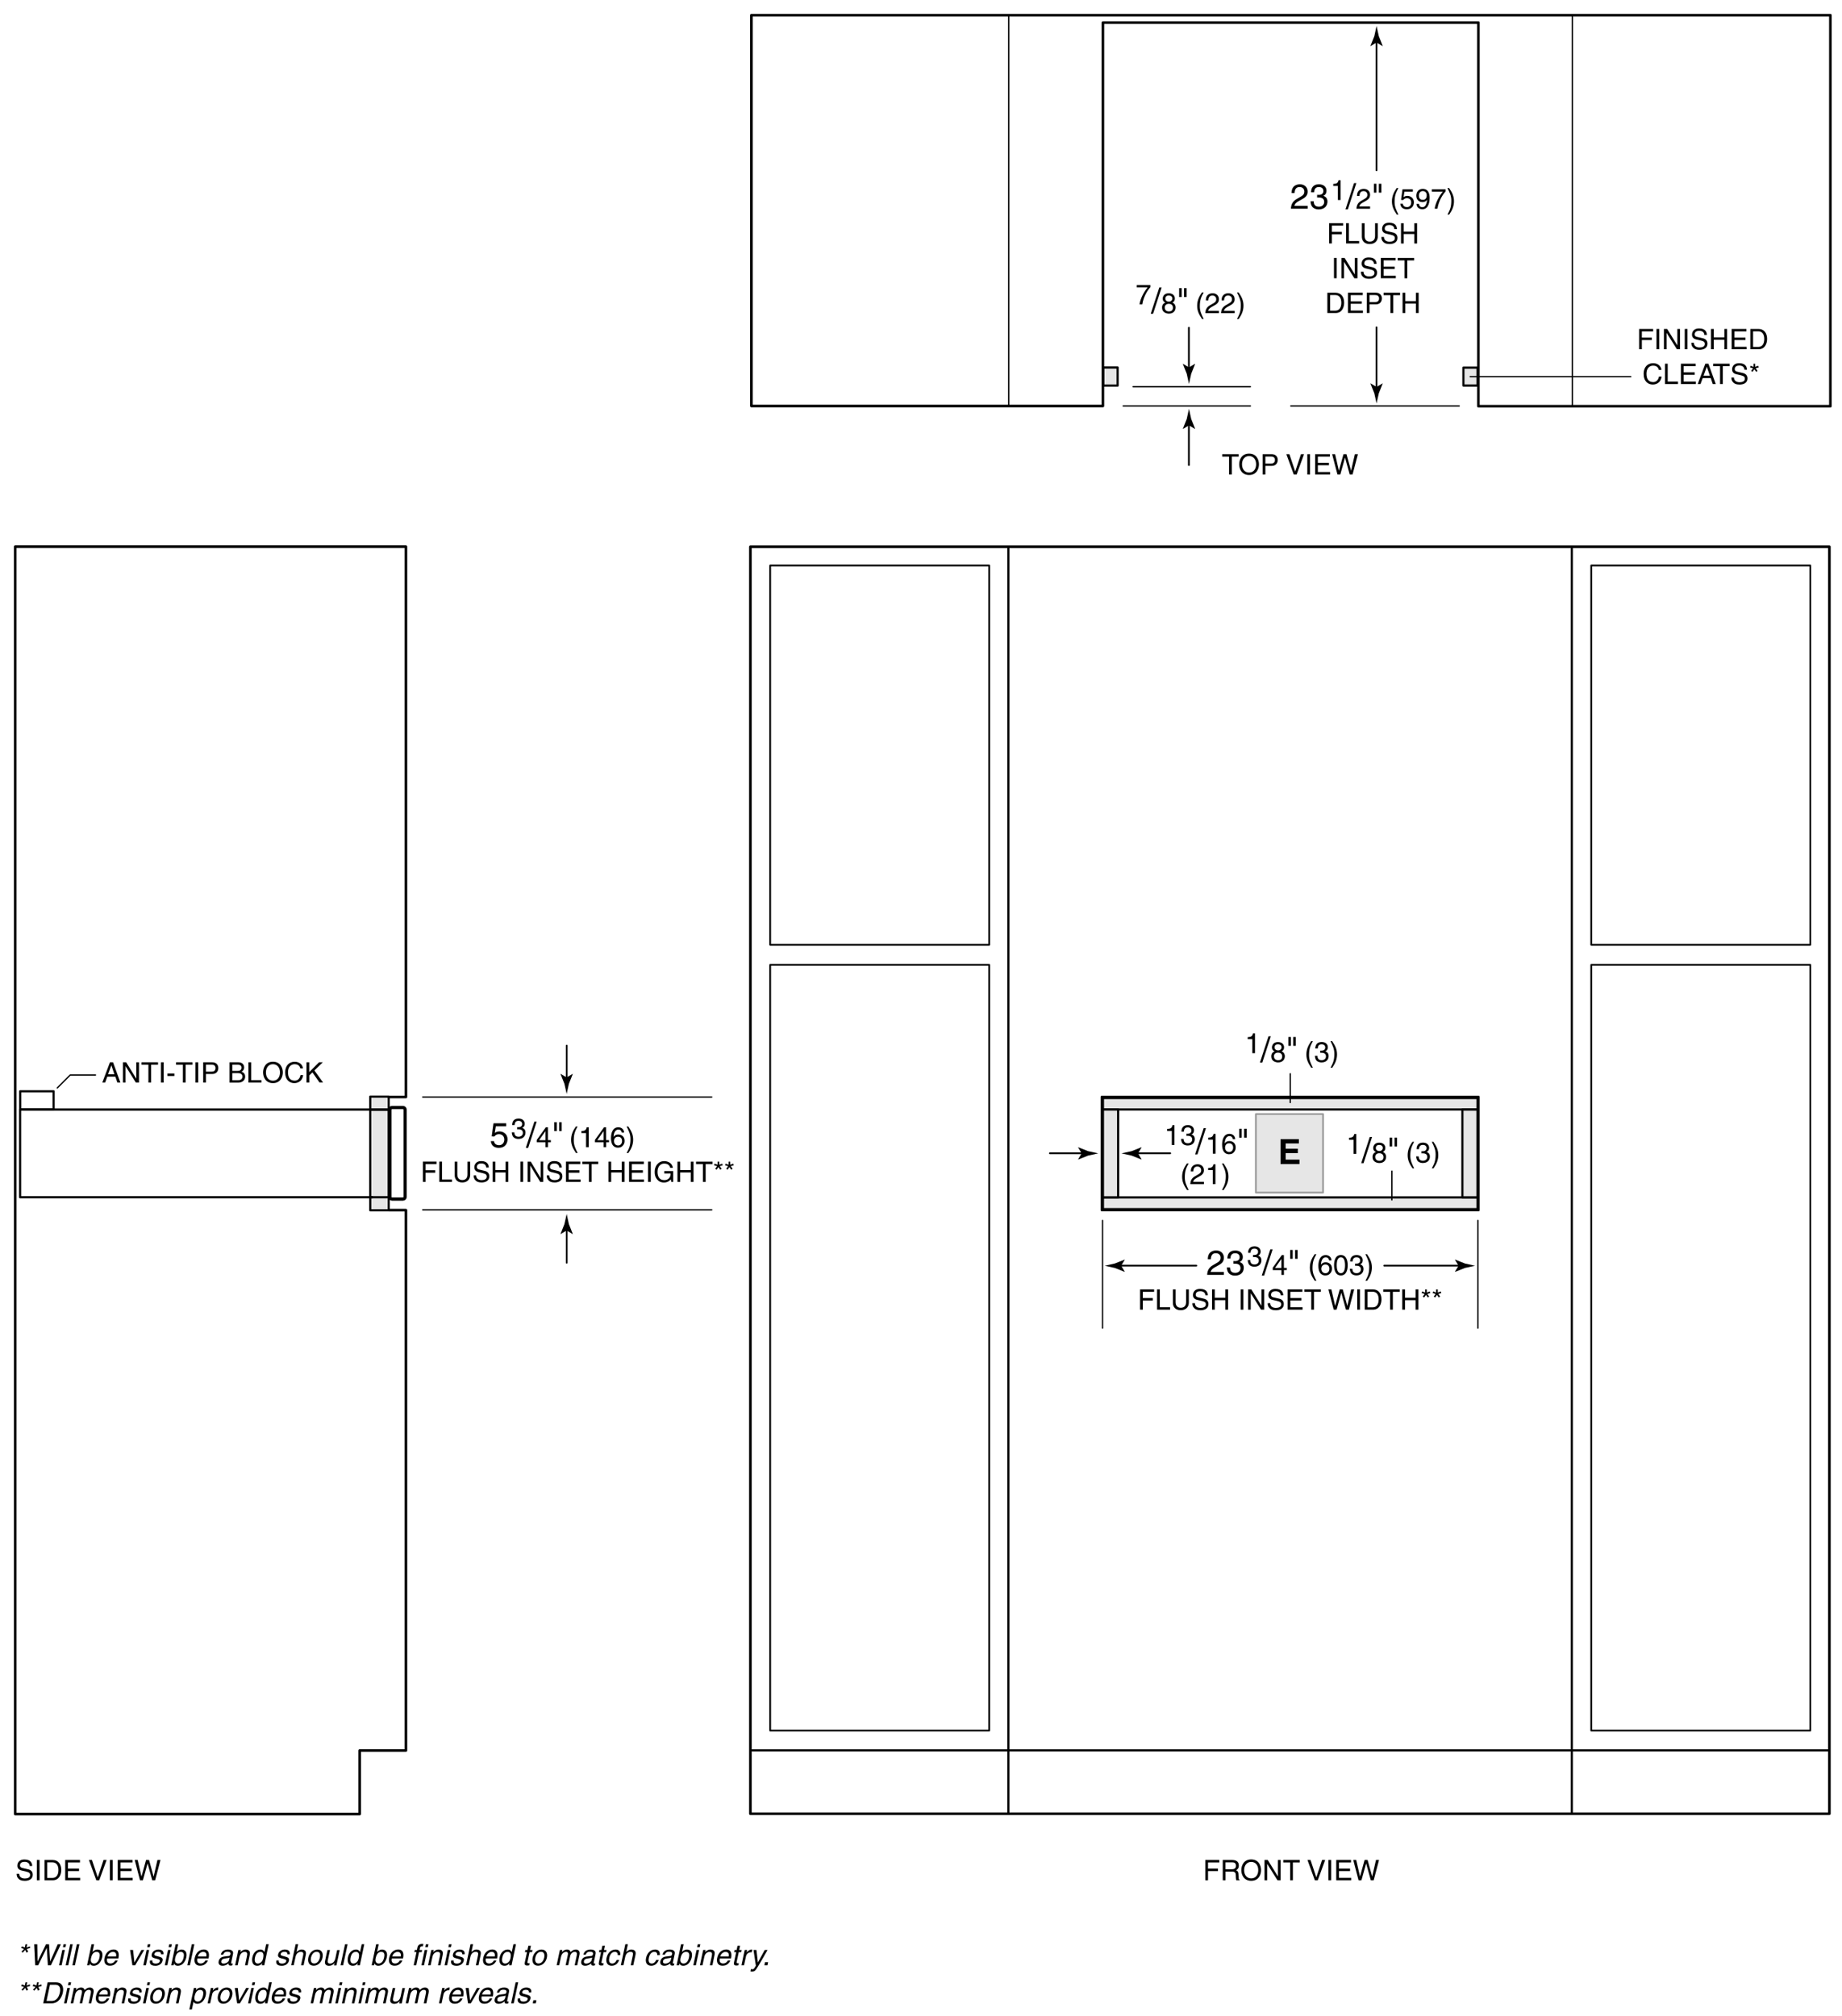 <svg version="1.1" id="Illus" xmlns="http://www.w3.org/2000/svg" x="0" y="0" width="424" height="464" xml:space="preserve" enable-background="new 0 0 424 464"><style>.st0,.st1,.st2,.st3,.st4{fill:none;stroke:#000;stroke-width:.5;stroke-linecap:round;stroke-linejoin:round}.st1,.st2,.st3,.st4{stroke-width:.4}.st2,.st3,.st4{stroke-width:.6}.st3,.st4{stroke-width:.3}.st4{fill:#e6e6e6;stroke-width:.5}</style><rect x="177.28" y="130.16" class="st1" width="50.42" height="87.31"/><rect x="177.28" y="222.08" class="st1" width="50.42" height="176.25"/><rect x="366.28" y="130.16" class="st1" width="50.42" height="87.31"/><rect x="366.28" y="222.08" class="st1" width="50.42" height="176.25"/><line class="st0" x1="232.11" y1="126.18" x2="232.11" y2="417.47"/><line class="st0" x1="361.8" y1="417.47" x2="361.8" y2="126.18"/><line class="st0" x1="420.98" y1="402.89" x2="173.11" y2="402.89"/><rect x="172.73" y="125.85" class="st2" width="248.37" height="291.62"/><path d="M278.07 432.79h-.63v-4.67h3.23v.56h-2.6v1.43h2.29v.56h-2.29v2.12zM282.09 432.79h-.63v-4.67h2.16c.77 0 1.54.27 1.54 1.25 0 .69-.35.94-.65 1.12.27.11.53.23.56.88l.04.84c.01.26.04.36.23.47v.1h-.77c-.09-.29-.11-.99-.11-1.17 0-.38-.08-.83-.83-.83h-1.53v2.01zm0-2.54h1.46c.46 0 .95-.12.95-.81 0-.72-.53-.78-.84-.78h-1.57v1.59zM288.01 432.91c-1.74 0-2.28-1.45-2.28-2.46s.53-2.46 2.28-2.46c1.74 0 2.27 1.45 2.27 2.46.01 1.01-.53 2.46-2.27 2.46zm0-4.35c-1.01 0-1.63.8-1.63 1.9 0 1.1.61 1.9 1.63 1.9 1.01 0 1.62-.8 1.62-1.9.01-1.1-.6-1.9-1.62-1.9zM294.16 428.12h.61v4.67h-.71l-2.37-3.77h-.01v3.77h-.61v-4.67h.75l2.33 3.77h.01v-3.77zM295.39 428.12h3.79v.56h-1.58v4.11h-.63v-4.11h-1.58v-.56zM304.32 428.12h.71l-1.7 4.67h-.67l-1.7-4.67h.7l1.33 3.98h.01l1.32-3.98zM306.41 432.79h-.63v-4.67h.63v4.67zM311.03 432.79h-3.45v-4.67h3.4v.56h-2.77v1.43h2.55v.56h-2.55v1.56h2.81v.56zM313.38 432.79h-.66l-1.22-4.67h.68l.87 3.8h.01l1.05-3.8h.69l1.05 3.8h.01l.87-3.8h.7l-1.23 4.67h-.66l-1.07-3.87h-.01l-1.08 3.87zM6.83 429.49c-.03-.72-.63-.95-1.16-.95-.4 0-1.07.11-1.07.82 0 .4.28.53.55.59l1.33.31c.6.14 1.06.51 1.06 1.25 0 1.11-1.03 1.41-1.83 1.41-.86 0-1.2-.26-1.41-.45-.4-.36-.47-.75-.47-1.18h.59c0 .84.69 1.09 1.29 1.09.45 0 1.22-.12 1.22-.79 0-.49-.23-.64-.99-.83l-.96-.22c-.31-.07-.99-.29-.99-1.1 0-.73.47-1.44 1.61-1.44 1.63 0 1.79.98 1.82 1.49h-.59zM9.11 432.79h-.63v-4.67h.63v4.67zM10.25 428.12h1.89c1.22 0 1.96.92 1.96 2.27 0 1.05-.46 2.4-1.99 2.4h-1.87v-4.67zm.63 4.13h1.22c.82 0 1.35-.64 1.35-1.82s-.54-1.77-1.4-1.77h-1.18v3.59zM18.46 432.79h-3.45v-4.67h3.4v.56h-2.77v1.43h2.55v.56h-2.55v1.56h2.81v.56zM23.83 428.12h.71l-1.7 4.67h-.67l-1.7-4.67h.7l1.33 3.98h.01l1.32-3.98zM25.93 432.79h-.63v-4.67h.63v4.67zM30.55 432.79H27.1v-4.67h3.4v.56h-2.77v1.43h2.55v.56h-2.55v1.56h2.81v.56zM32.89 432.79h-.66l-1.22-4.67h.68l.87 3.8h.01l1.05-3.8h.69l1.05 3.8h.01l.87-3.8h.7l-1.23 4.67h-.66l-1.07-3.87h-.01l-1.08 3.87z"/><line class="st3" x1="361.93" y1="93.45" x2="361.93" y2="3.5"/><line class="st3" x1="232.19" y1="3.67" x2="232.19" y2="93.35"/><polyline class="st2" points="340.31,5.21 253.87,5.21 253.87,93.45 172.96,93.45 172.96,3.5 421.33,3.5 421.33,93.5 340.3,93.5 340.3,5.21"/><path d="M316.86 89.07l-1.37-.83-.03.05.89 2.24.51 2.34c.17-.78.34-1.56.52-2.34l.89-2.24-.02-.05-1.39.83z"/><line class="st1" x1="316.85" y1="75.33" x2="316.85" y2="89.56"/><path d="M316.86 9.78l-1.37.83-.03-.05.89-2.24.51-2.34c.17.78.34 1.56.52 2.34l.89 2.24-.02.05-1.39-.83z"/><line class="st1" x1="316.85" y1="39.2" x2="316.85" y2="9.29"/><path d="M297.3 44.44c0-1.83 1.33-2.02 1.94-2.02.98 0 1.76.63 1.76 1.68 0 1.01-.66 1.43-1.5 1.88l-.58.32c-.77.42-.94.86-.97 1.08H301v.66h-3.85c.04-1.17.57-1.79 1.32-2.23l.74-.43c.6-.34 1.03-.58 1.03-1.31 0-.45-.29-1.02-1.11-1.02-1.06 0-1.11.99-1.14 1.38h-.69zM303.18 44.84c.12.01.25.02.37.02.54 0 1.07-.22 1.07-.92 0-.34-.2-.89-1.04-.89-1 0-1.06.82-1.1 1.21h-.69c0-.82.34-1.84 1.81-1.84 1.09 0 1.74.62 1.74 1.48 0 .72-.42 1.06-.72 1.16v.02c.54.18.94.56.94 1.31 0 .92-.59 1.81-2.02 1.81-.42 0-.77-.1-1.04-.25-.62-.33-.79-.98-.84-1.62h.73c.02.53.15 1.24 1.2 1.24.72 0 1.22-.44 1.22-1.09 0-.94-.83-1.03-1.31-1.03-.1 0-.22.01-.32.01v-.62zM308.57 46.04h-.61V42.8h-1.07v-.46c.74-.05 1.05-.12 1.23-.87h.45v4.57zM310.25 48.19h-.54l1.97-6.04h.53l-1.96 6.04zM312.36 45.11c0-1.49 1.09-1.64 1.58-1.64.79 0 1.43.51 1.43 1.37 0 .82-.54 1.16-1.22 1.53l-.47.26c-.62.34-.76.7-.79.88h2.48v.54h-3.13c.03-.95.46-1.46 1.07-1.81l.6-.35c.49-.28.84-.47.84-1.07 0-.36-.23-.83-.9-.83-.86 0-.9.81-.92 1.12h-.57zM316.25 42.3h.58v2.04h-.58V42.3zm1.14 0h.58v2.04h-.58V42.3zM321.89 43.28c-.55 1.04-.88 1.66-.88 3.22 0 1.07.37 1.87.89 2.89h-.38c-.68-1.01-1.12-1.83-1.12-3.04 0-1.14.4-2.07 1.1-3.07h.39zM323.08 45.38c.2-.15.47-.29.88-.29.74 0 1.5.52 1.5 1.46 0 .51-.23 1.61-1.66 1.61-.6 0-1.37-.24-1.48-1.26h.59c.06.53.46.77.97.77.59 0 .96-.47.96-1.05 0-.66-.45-1.01-1.01-1.01-.33 0-.63.16-.84.44l-.49-.03.34-2.45h2.37v.56h-1.94l-.19 1.25zM326.01 45.04c0-.83.51-1.57 1.47-1.57 1.46 0 1.6 1.38 1.6 2.12 0 .49-.08 2.57-1.66 2.57-1.07 0-1.36-.78-1.36-1.22h.57c.03.46.31.75.77.75.62 0 .96-.53 1.1-1.71l-.01-.01c-.17.35-.62.55-1.05.55-.84 0-1.43-.57-1.43-1.48zm2.4-.08c0-.52-.27-.98-.92-.98-.53 0-.88.42-.88 1.03 0 .88.55.99.93.99.29 0 .87-.13.87-1.04zM329.59 43.57h3.16v.5c-.46.47-1.55 1.93-1.88 3.97h-.63c.16-1.25.99-2.89 1.87-3.91h-2.52v-.56zM333.19 49.39c.55-1.04.88-1.66.88-3.22 0-1.07-.37-1.87-.89-2.89h.38c.68 1.01 1.12 1.83 1.12 3.04 0 1.14-.4 2.07-1.1 3.07h-.39zM306.57 56.04h-.63v-4.67h3.23v.56h-2.6v1.43h2.29v.56h-2.29v2.12zM310.48 55.48h2.37v.56h-3v-4.67h.63v4.11zM317.15 51.38v3.03c0 .96-.6 1.76-1.88 1.76-1.25 0-1.79-.81-1.79-1.68v-3.11h.63v2.94c0 1.01.62 1.29 1.18 1.29.58 0 1.23-.27 1.23-1.28v-2.95h.63zM320.97 52.74c-.03-.72-.63-.95-1.16-.95-.4 0-1.07.11-1.07.82 0 .4.28.53.55.59l1.33.31c.6.14 1.06.51 1.06 1.25 0 1.1-1.03 1.41-1.83 1.41-.86 0-1.2-.26-1.41-.45-.4-.36-.47-.75-.47-1.18h.59c0 .84.69 1.09 1.29 1.09.46 0 1.22-.12 1.22-.79 0-.49-.23-.64-.99-.83l-.96-.22c-.31-.07-.99-.29-.99-1.1 0-.73.47-1.44 1.61-1.44 1.63 0 1.79.98 1.82 1.49h-.59zM325.56 51.38h.63v4.67h-.63v-2.18h-2.44v2.18h-.63v-4.67h.63v1.93h2.44v-1.93zM307.69 64.04h-.63v-4.67h.63v4.67zM311.86 59.38h.61v4.67h-.71l-2.37-3.77h-.01v3.77h-.61v-4.67h.75l2.33 3.77h.01v-3.77zM316.27 60.74c-.03-.72-.63-.95-1.16-.95-.4 0-1.07.11-1.07.82 0 .4.28.53.55.59l1.33.31c.6.14 1.06.51 1.06 1.25 0 1.1-1.03 1.41-1.83 1.41-.87 0-1.2-.26-1.41-.45-.4-.36-.47-.75-.47-1.18h.59c0 .84.69 1.09 1.29 1.09.46 0 1.22-.12 1.22-.79 0-.49-.23-.64-.99-.83l-.96-.22c-.3-.07-.99-.29-.99-1.1 0-.73.47-1.44 1.61-1.44 1.63 0 1.79.98 1.82 1.49h-.59zM321.3 64.04h-3.45v-4.67h3.4v.56h-2.77v1.43h2.55v.56h-2.55v1.56h2.81v.56zM321.73 59.38h3.79v.56h-1.58v4.11h-.63v-4.11h-1.58v-.56zM305.55 67.38h1.89c1.21 0 1.96.92 1.96 2.27 0 1.05-.46 2.4-1.99 2.4h-1.87v-4.67zm.63 4.12h1.22c.82 0 1.35-.64 1.35-1.82 0-1.18-.54-1.77-1.4-1.77h-1.18v3.59zM313.72 72.04h-3.44v-4.67h3.4v.56h-2.77v1.43h2.55v.56h-2.55v1.56h2.81v.56zM315.24 72.04h-.63v-4.67h2.1c.86 0 1.38.56 1.38 1.31 0 .65-.37 1.38-1.38 1.38h-1.47v1.98zm0-2.51h1.25c.57 0 .95-.21.95-.84 0-.59-.4-.78-.92-.78h-1.28v1.62zM318.48 67.38h3.79v.56h-1.58v4.11h-.63v-4.11h-1.58v-.56zM325.92 67.38h.63v4.67h-.63v-2.18h-2.44v2.18h-.63v-4.67h.63v1.93h2.44v-1.93z"/><line class="st3" x1="335.89" y1="93.44" x2="297.12" y2="93.44"/><line class="st3" x1="287.82" y1="93.44" x2="258.54" y2="93.44"/><line class="st3" x1="287.82" y1="89" x2="260.83" y2="89"/><g><path d="M273.68 84.57l-1.37-.83-.03.05.89 2.24.51 2.34c.17-.78.34-1.56.52-2.34l.89-2.24-.02-.05-1.39.83z"/><line class="st1" x1="273.66" y1="75.42" x2="273.66" y2="85.06"/></g><g><path d="M273.68 97.9l-1.37.83-.03-.05.89-2.24.51-2.34c.17.78.34 1.56.52 2.34l.89 2.24-.02.05-1.39-.83z"/><line class="st1" x1="273.66" y1="107.05" x2="273.66" y2="97.41"/></g><g><path d="M261.65 65.6h3.16v.5c-.46.47-1.55 1.93-1.88 3.97h-.63c.16-1.25.99-2.89 1.87-3.91h-2.52v-.56zM265.42 72.22h-.54l1.97-6.04h.53l-1.96 6.04zM269.86 69.64c.62.26.75.77.75 1.11 0 .73-.47 1.44-1.55 1.44-.25 0-.73-.06-1.1-.35-.47-.37-.47-.86-.47-1.09 0-.56.29-.92.77-1.11-.39-.15-.62-.46-.62-.89 0-.47.29-1.25 1.38-1.25 1.01 0 1.41.64 1.41 1.18.01.65-.37.86-.57.96zm-1.76 1.13c0 .36.18.91.97.91.42 0 .92-.15.92-.86 0-.62-.43-.89-.95-.89-.64 0-.94.42-.94.84zm1.75-2.07c0-.28-.18-.68-.85-.68-.61 0-.76.42-.76.71 0 .44.38.7.8.7.49 0 .81-.32.81-.73zM271.42 66.33h.58v2.04h-.58v-2.04zm1.13 0h.58v2.04h-.58v-2.04zM277.06 67.31c-.55 1.04-.88 1.66-.88 3.22 0 1.07.37 1.87.89 2.89h-.38c-.68-1.01-1.12-1.83-1.12-3.04 0-1.14.4-2.07 1.1-3.07h.39zM277.57 69.14c0-1.49 1.08-1.64 1.58-1.64.79 0 1.43.51 1.43 1.37 0 .82-.54 1.16-1.22 1.53l-.47.26c-.62.34-.76.7-.79.88h2.48v.54h-3.13c.03-.95.46-1.46 1.07-1.81l.6-.35c.49-.28.84-.47.84-1.07 0-.36-.23-.83-.9-.83-.86 0-.9.81-.92 1.12h-.57zM281.19 69.14c0-1.49 1.09-1.64 1.58-1.64.79 0 1.43.51 1.43 1.37 0 .82-.54 1.16-1.22 1.53l-.47.26c-.62.34-.76.7-.79.88h2.48v.54h-3.13c.03-.95.46-1.46 1.07-1.81l.6-.35c.49-.28.84-.47.84-1.07 0-.36-.23-.83-.9-.83-.86 0-.9.81-.92 1.12h-.57zM284.74 73.42c.55-1.04.88-1.66.88-3.22 0-1.07-.37-1.87-.89-2.89h.38c.68 1.01 1.12 1.83 1.12 3.04 0 1.14-.4 2.07-1.1 3.07h-.39z"/></g><g><path d="M288.88 242.42h-.61v-3.24h-1.07v-.46c.74-.05 1.05-.12 1.23-.87h.45v4.57zM290.56 244.57h-.54l1.97-6.04h.53l-1.96 6.04zM295 241.99c.62.26.75.77.75 1.11 0 .73-.47 1.44-1.55 1.44-.25 0-.73-.06-1.1-.35-.47-.37-.47-.86-.47-1.09 0-.56.29-.92.77-1.11-.39-.15-.62-.46-.62-.89 0-.47.29-1.25 1.38-1.25 1.01 0 1.41.64 1.41 1.18.01.65-.37.85-.57.96zm-1.76 1.13c0 .36.18.91.98.91.42 0 .92-.15.92-.86 0-.62-.43-.89-.95-.89-.65-.01-.95.41-.95.84zm1.75-2.08c0-.28-.18-.68-.85-.68-.61 0-.76.42-.76.71 0 .44.38.7.8.7.49.01.81-.31.81-.73zM296.56 238.68h.58v2.04h-.58v-2.04zm1.13 0h.58v2.04h-.58v-2.04zM302.2 239.65c-.55 1.04-.88 1.66-.88 3.22 0 1.07.37 1.87.89 2.89h-.38c-.68-1.01-1.12-1.83-1.12-3.04 0-1.14.4-2.07 1.1-3.07h.39zM303.88 241.82c.1.01.2.01.3.01.44 0 .87-.18.87-.75 0-.27-.16-.72-.84-.72-.81 0-.86.66-.89.98h-.56c0-.67.27-1.5 1.48-1.5.88 0 1.41.51 1.41 1.2 0 .58-.34.86-.58.94v.02c.44.14.76.46.76 1.07 0 .75-.48 1.47-1.64 1.47-.34 0-.62-.08-.85-.2-.51-.27-.64-.79-.68-1.32h.59c.02.43.12 1.01.97 1.01.59 0 1-.36 1-.88 0-.77-.68-.84-1.07-.84-.08 0-.17.01-.26.01v-.5zM306.27 245.76c.55-1.04.88-1.66.88-3.22 0-1.07-.37-1.87-.89-2.89h.38c.68 1.01 1.12 1.83 1.12 3.04 0 1.14-.4 2.07-1.1 3.07h-.39z"/></g><g><path d="M312.19 265.58h-.61v-3.24h-1.07v-.46c.74-.05 1.05-.12 1.23-.87h.45v4.57zM313.87 267.73h-.54l1.97-6.04h.53l-1.96 6.04zM318.31 265.15c.62.26.75.77.75 1.11 0 .73-.47 1.44-1.55 1.44-.25 0-.73-.06-1.1-.35-.47-.37-.47-.86-.47-1.09 0-.56.29-.92.77-1.11-.39-.15-.62-.46-.62-.89 0-.47.29-1.25 1.38-1.25 1.01 0 1.41.64 1.41 1.18.01.65-.37.85-.57.96zm-1.76 1.13c0 .36.18.91.98.91.42 0 .92-.15.92-.86 0-.62-.43-.89-.95-.89-.65-.01-.95.42-.95.84zm1.75-2.07c0-.28-.18-.68-.85-.68-.61 0-.76.42-.76.71 0 .44.38.7.8.7.49 0 .81-.32.81-.73zM319.87 261.84h.58v2.04h-.58v-2.04zm1.13 0h.58v2.04H321v-2.04zM325.51 262.81c-.55 1.04-.88 1.66-.88 3.22 0 1.07.37 1.87.89 2.89h-.38c-.68-1.01-1.12-1.83-1.12-3.04 0-1.14.4-2.07 1.1-3.07h.39zM327.19 264.98c.1.01.2.01.3.01.44 0 .87-.18.87-.75 0-.27-.16-.72-.84-.72-.81 0-.86.66-.89.98h-.56c0-.67.27-1.5 1.48-1.5.88 0 1.41.51 1.41 1.2 0 .58-.34.86-.58.94v.01c.44.14.76.46.76 1.07 0 .75-.48 1.47-1.64 1.47-.34 0-.62-.08-.85-.2-.51-.27-.64-.79-.68-1.32h.59c.02.43.12 1.01.97 1.01.59 0 1-.36 1-.88 0-.77-.68-.84-1.07-.84-.08 0-.17.01-.26.01v-.49zM329.58 268.92c.55-1.04.88-1.66.88-3.22 0-1.07-.37-1.87-.89-2.89h.38c.68 1.01 1.12 1.83 1.12 3.04 0 1.14-.4 2.07-1.1 3.07h-.39z"/></g><g><rect x="253.88" y="275.6" class="st4" width="86.22" height="2.71"/><rect x="253.88" y="252.74" class="st4" width="86.22" height="2.63"/><rect x="253.88" y="255.38" class="st4" width="3.5" height="20.21"/><rect x="336.62" y="255.39" class="st4" width="3.47" height="20.2"/><rect x="253.6" y="252.46" class="st0" width="86.75" height="26.09"/></g><g><path d="M261.95 265.47l.83-1.37-.05-.03-2.24.89-2.34.51c.78.17 1.56.34 2.34.52l2.24.89.05-.02-.83-1.39z"/><line class="st1" x1="269.37" y1="265.45" x2="261.46" y2="265.45"/><g><path d="M248.99 265.47l-.83-1.37.05-.03 2.24.89 2.34.51c-.78.17-1.56.34-2.34.52l-2.24.89-.05-.02.83-1.39z"/><line class="st1" x1="241.66" y1="265.45" x2="249.48" y2="265.45"/></g></g><g><path d="M281.33 104.54h3.79v.56h-1.58v4.11h-.63v-4.11h-1.58v-.56zM287.52 109.33c-1.74 0-2.28-1.45-2.28-2.46s.53-2.46 2.28-2.46c1.74 0 2.27 1.45 2.27 2.46s-.53 2.46-2.27 2.46zm0-4.36c-1.01 0-1.63.8-1.63 1.9 0 1.1.61 1.9 1.63 1.9 1.01 0 1.62-.8 1.62-1.9 0-1.1-.61-1.9-1.62-1.9zM291.27 109.21h-.63v-4.67h2.1c.87 0 1.38.56 1.38 1.31 0 .65-.37 1.38-1.38 1.38h-1.47v1.98zm0-2.51h1.25c.57 0 .95-.21.95-.84 0-.59-.4-.78-.92-.78h-1.28v1.62zM299.46 104.54h.71l-1.7 4.67h-.67l-1.7-4.67h.7l1.33 3.98h.01l1.32-3.98zM301.55 109.21h-.63v-4.67h.63v4.67zM306.17 109.21h-3.45v-4.67h3.4v.56h-2.77v1.43h2.55v.56h-2.55v1.56h2.82v.56zM308.52 109.21h-.66l-1.22-4.67h.68l.87 3.8h.01l1.05-3.8h.69l1.05 3.8h.01l.87-3.8h.7l-1.23 4.67h-.66l-1.07-3.87h-.01l-1.08 3.87z"/></g><polyline class="st4" points="89.45,255.45 89.45,276.03 85.22,276.03 85.22,255.45"/><rect x="85.23" y="275.57" class="st4" width="4.25" height="3.01"/><rect x="85.23" y="252.41" class="st4" width="4.25" height="3.01"/><g><path d="M113.89 260.77c.24-.18.58-.35 1.09-.35.91 0 1.85.64 1.85 1.8 0 .62-.28 1.98-2.04 1.98-.74 0-1.68-.3-1.81-1.55h.73c.07.66.56.94 1.19.94.73 0 1.18-.58 1.18-1.29 0-.81-.55-1.25-1.25-1.25-.41 0-.78.19-1.04.54l-.61-.03.42-3.01h2.91v.69h-2.38l-.24 1.53zM119.02 259.44c.1.01.2.01.3.01.44 0 .87-.18.87-.75 0-.27-.16-.72-.85-.72-.81 0-.86.66-.89.98h-.56c0-.67.27-1.5 1.48-1.5.88 0 1.41.51 1.41 1.2 0 .58-.34.86-.58.94v.01c.44.14.76.46.76 1.07 0 .75-.48 1.47-1.64 1.47-.34 0-.62-.08-.84-.2-.51-.27-.64-.79-.68-1.32h.59c.02.43.12 1.01.98 1.01.58 0 .99-.36.99-.88 0-.77-.68-.84-1.07-.84-.08 0-.18.01-.26.01v-.49zM121.58 264.2h-.54l1.97-6.04h.53l-1.96 6.04zM126.13 262.93v1.11h-.57v-1.11h-2v-.56l2.09-2.9h.47v2.96h.67v.49h-.66zm-2.04-.49h1.47v-2.07h-.01l-1.46 2.07zM127.58 258.3h.58v2.04h-.58v-2.04zm1.13 0h.58v2.04h-.58v-2.04zM132.95 259.28c-.55 1.04-.88 1.66-.88 3.22 0 1.07.37 1.87.89 2.89h-.38c-.68-1.01-1.12-1.83-1.12-3.04 0-1.14.4-2.07 1.1-3.07h.39zM135.51 264.04h-.61v-3.24h-1.07v-.46c.74-.05 1.05-.12 1.23-.87h.45v4.57zM139.52 262.93v1.11h-.57v-1.11h-2v-.56l2.09-2.9h.47v2.96h.67v.49h-.66zm-2.04-.49h1.47v-2.07h-.01l-1.46 2.07zM143.12 260.69c-.07-.4-.29-.7-.79-.7-.9 0-1.09 1.21-1.09 1.69l.01.01c.14-.25.46-.56 1.09-.56.56 0 1.43.36 1.43 1.45 0 .47-.12.81-.44 1.14-.24.27-.51.44-1.16.44-.35 0-.85-.16-1.18-.66-.27-.43-.35-.99-.35-1.59 0-1 .33-2.44 1.69-2.44.53 0 1.27.29 1.33 1.22h-.54zm-.83 2.96c.55 0 .9-.43.9-1.05 0-.4-.21-.96-.92-.96-.63 0-.94.46-.94.99-.01.5.29 1.02.96 1.02zM144.25 265.39c.55-1.04.88-1.66.88-3.22 0-1.07-.37-1.87-.89-2.89h.38c.68 1.01 1.12 1.83 1.12 3.04 0 1.14-.4 2.07-1.1 3.07h-.39zM97.96 272.04h-.61v-4.67h3.13v.56h-2.52v1.43h2.22v.56h-2.22v2.12zM101.75 271.48h2.29v.56h-2.91v-4.67h.61v4.11zM108.22 267.38v3.03c0 .96-.58 1.76-1.82 1.76-1.22 0-1.74-.81-1.74-1.68v-3.11h.61v2.94c0 1.01.6 1.29 1.15 1.29.56 0 1.19-.27 1.19-1.28v-2.95h.61zM111.92 268.74c-.03-.72-.61-.95-1.12-.95-.38 0-1.03.11-1.03.82 0 .4.27.53.54.59l1.29.31c.59.14 1.03.51 1.03 1.25 0 1.1-1 1.41-1.77 1.41-.84 0-1.17-.26-1.37-.45-.38-.36-.46-.75-.46-1.18h.57c0 .84.67 1.09 1.25 1.09.44 0 1.19-.12 1.19-.79 0-.49-.22-.64-.96-.83l-.93-.22c-.3-.07-.96-.29-.96-1.1 0-.73.46-1.44 1.56-1.44 1.58 0 1.74.98 1.76 1.49h-.59zM116.38 267.38h.61v4.67h-.61v-2.18h-2.36v2.18h-.61v-4.67h.61v1.93h2.36v-1.93zM120.41 272.04h-.61v-4.67h.61v4.67zM124.46 267.38h.59v4.67h-.69l-2.3-3.77h-.01v3.77h-.59v-4.67h.72l2.26 3.77h.01v-3.77zM128.74 268.74c-.03-.72-.61-.95-1.12-.95-.38 0-1.03.11-1.03.82 0 .4.27.53.54.59l1.29.31c.59.14 1.03.51 1.03 1.25 0 1.1-1 1.41-1.77 1.41-.84 0-1.17-.26-1.37-.45-.38-.36-.46-.75-.46-1.18h.57c0 .84.67 1.09 1.25 1.09.44 0 1.18-.12 1.18-.79 0-.49-.22-.64-.96-.83l-.93-.22c-.3-.07-.96-.29-.96-1.1 0-.73.46-1.44 1.56-1.44 1.58 0 1.74.98 1.76 1.49h-.58zM133.62 272.04h-3.34v-4.67h3.3v.56h-2.68v1.43h2.48v.56h-2.48v1.56h2.73v.56zM134.03 267.38h3.67v.56h-1.53v4.11h-.61v-4.11h-1.53v-.56zM143.12 267.38h.63v4.67h-.63v-2.18h-2.44v2.18h-.63v-4.67h.63v1.93h2.44v-1.93zM148.24 272.04h-3.44v-4.67h3.4v.56h-2.77v1.43h2.55v.56h-2.55v1.56h2.81v.56zM149.8 272.04h-.63v-4.67h.63v4.67zM152.91 269.55h2.05v2.5h-.41l-.15-.6c-.32.44-.9.73-1.54.73-.8 0-1.19-.29-1.43-.53-.71-.68-.73-1.48-.73-1.97 0-1.14.69-2.42 2.21-2.42.87 0 1.84.49 1.98 1.54h-.61c-.2-.81-.88-.98-1.4-.98-.84 0-1.53.67-1.53 1.89 0 .95.31 1.92 1.55 1.92.23 0 .61-.03.96-.3.41-.33.51-.74.51-1.24h-1.46v-.54zM159.01 267.38h.63v4.67h-.63v-2.18h-2.44v2.18h-.63v-4.67h.63v1.93h2.44v-1.93zM160.22 267.38h3.79v.56h-1.58v4.11h-.63v-4.11h-1.58v-.56zM164.49 267.84l.68.25v-.71h.39v.71l.68-.25.13.36-.7.22.44.6-.32.22-.42-.61-.42.61-.32-.22.44-.6-.7-.22.12-.36zM167.02 267.84l.68.25v-.71h.39v.71l.68-.25.13.36-.7.22.44.6-.32.22-.42-.61-.42.61-.32-.22.44-.6-.7-.22.12-.36z"/></g><line class="st3" x1="163.83" y1="252.5" x2="97.31" y2="252.5"/><line class="st3" x1="163.83" y1="278.47" x2="97.31" y2="278.47"/><g><path d="M89.75 275.49c0 .28.22.5.5.5h2.5c.28 0 .5-.23.5-.5v-20.07c0-.28-.23-.5-.5-.5h-2.5c-.28 0-.5.23-.5.5v20.07z" style="fill:none;stroke:#000;stroke-width:.75;stroke-linecap:round;stroke-linejoin:round"/></g><polyline class="st2" points="89.55,278.54 93.44,278.54 93.44,402.92 82.79,402.92 82.79,417.54 3.5,417.54 3.5,125.83 93.44,125.83 93.44,252.5 89.44,252.5"/><g><path d="M130.44 283.22l1.37.83.03-.05-.89-2.24-.51-2.34c-.17.78-.34 1.56-.52 2.34l-.89 2.24.02.05 1.39-.83z"/><line class="st1" x1="130.45" y1="290.65" x2="130.45" y2="282.73"/></g><g><path d="M130.44 248l1.37-.83.03.05-.89 2.24-.51 2.34c-.17-.78-.34-1.56-.52-2.34l-.89-2.24.02-.05 1.39.83z"/><line class="st1" x1="130.45" y1="240.67" x2="130.45" y2="248.49"/></g><g><path d="M270.34 263.55h-.61v-3.24h-1.07v-.46c.74-.05 1.05-.12 1.23-.87h.45v4.57zM273.07 260.95c.1.01.2.01.3.01.44 0 .87-.18.87-.75 0-.27-.16-.72-.84-.72-.81 0-.86.66-.89.98h-.56c0-.67.27-1.5 1.48-1.5.88 0 1.41.51 1.41 1.2 0 .58-.34.86-.58.94v.01c.44.14.76.46.76 1.07 0 .75-.48 1.47-1.64 1.47-.34 0-.62-.08-.84-.2-.51-.27-.64-.79-.68-1.32h.59c.02.43.12 1.01.98 1.01.58 0 .99-.36.99-.88 0-.77-.68-.84-1.07-.84-.08 0-.18.01-.26.01v-.49zM275.63 265.71h-.54l1.97-6.04h.53l-1.96 6.04zM279.79 265.55h-.61v-3.24h-1.07v-.46c.74-.05 1.05-.12 1.23-.87h.45v4.57zM283.78 262.2c-.07-.4-.29-.7-.79-.7-.9 0-1.08 1.21-1.08 1.69l.01.01c.14-.25.46-.56 1.09-.56.56 0 1.43.36 1.43 1.45 0 .47-.12.81-.44 1.14-.24.27-.51.44-1.16.44-.35 0-.85-.16-1.18-.66-.27-.43-.35-.99-.35-1.59 0-1 .33-2.44 1.69-2.44.53 0 1.27.29 1.33 1.22h-.55zm-.83 2.96c.55 0 .9-.43.9-1.05 0-.4-.21-.96-.92-.96-.63 0-.94.46-.94.99 0 .5.29 1.02.96 1.02zM285.24 259.81h.58v2.04h-.58v-2.04zm1.14 0h.58v2.04h-.58v-2.04zM273.6 267.79c-.55 1.04-.88 1.66-.88 3.22 0 1.07.37 1.87.89 2.89h-.38c-.68-1.01-1.12-1.83-1.12-3.04 0-1.14.4-2.07 1.1-3.07h.39zM274.11 269.62c0-1.49 1.09-1.64 1.58-1.64.79 0 1.43.51 1.43 1.37 0 .82-.54 1.16-1.22 1.53l-.47.26c-.62.34-.76.7-.79.88h2.48v.54h-3.13c.03-.95.46-1.46 1.07-1.81l.6-.35c.49-.28.84-.47.84-1.07 0-.36-.23-.83-.9-.83-.86 0-.9.81-.92 1.12h-.57zM279.77 272.55h-.61v-3.24h-1.07v-.46c.74-.05 1.05-.12 1.23-.87h.45v4.57zM281.28 273.9c.55-1.04.88-1.66.88-3.22 0-1.07-.37-1.87-.89-2.89h.38c.68 1.01 1.12 1.83 1.12 3.04 0 1.14-.4 2.07-1.1 3.07h-.39z"/></g><g><rect x="289.08" y="256.42" width="15.46" height="18.08" style="fill:#e6e6e6;stroke:#999;stroke-width:.4;stroke-linecap:round;stroke-linejoin:round"/><path d="M298.99 263.19h-3.05v1.21h2.8v1.02h-2.8v1.49h3.18v1.02h-4.36v-5.74h4.22v1z"/></g><g><path d="M335.74 291.33l-.83-1.37.05-.03 2.24.89c.78.17 1.56.34 2.34.52l-2.34.51-2.24.89-.05-.03.83-1.38z"/><line class="st1" x1="318.62" y1="291.31" x2="336.23" y2="291.31"/><path d="M258.08 291.33l.83-1.37-.05-.03-2.24.89c-.78.17-1.56.34-2.34.52l2.34.51 2.24.89.05-.03-.83-1.38z"/><line class="st1" x1="275.38" y1="291.31" x2="257.59" y2="291.31"/><path d="M278.02 289.84c0-1.83 1.33-2.02 1.94-2.02.98 0 1.76.63 1.76 1.68 0 1.01-.66 1.43-1.5 1.88l-.58.32c-.77.42-.94.86-.97 1.08h3.05v.66h-3.85c.04-1.17.57-1.79 1.32-2.23l.74-.43c.6-.34 1.03-.58 1.03-1.31 0-.45-.29-1.02-1.11-1.02-1.06 0-1.11.99-1.14 1.38h-.69zM283.91 290.25c.12.01.25.02.37.02.54 0 1.07-.22 1.07-.92 0-.34-.2-.89-1.04-.89-1 0-1.06.82-1.09 1.21h-.69c0-.82.33-1.84 1.81-1.84 1.09 0 1.74.62 1.74 1.48 0 .72-.42 1.06-.72 1.16v.02c.54.18.94.56.94 1.31 0 .92-.59 1.81-2.02 1.81-.42 0-.77-.1-1.04-.25-.62-.33-.79-.98-.84-1.62h.73c.02.53.15 1.24 1.2 1.24.72 0 1.22-.44 1.22-1.09 0-.94-.83-1.03-1.31-1.03-.1 0-.22.01-.32.01v-.62zM288.42 288.85c.1.01.2.01.3.01.44 0 .87-.18.87-.75 0-.27-.16-.72-.85-.72-.81 0-.86.66-.89.98h-.56c0-.67.27-1.5 1.48-1.5.88 0 1.41.51 1.41 1.2 0 .58-.34.86-.58.94v.01c.44.14.76.46.76 1.07 0 .75-.48 1.47-1.64 1.47-.34 0-.62-.08-.84-.2-.51-.27-.64-.79-.68-1.32h.59c.02.43.12 1.01.98 1.01.58 0 .99-.36.99-.88 0-.77-.68-.84-1.07-.84-.08 0-.18.01-.26.01v-.49zM290.98 293.6h-.54l1.97-6.04h.53l-1.96 6.04zM295.54 292.34v1.11h-.57v-1.11h-2v-.56l2.09-2.9h.47v2.96h.67v.49h-.66zm-2.05-.49h1.47v-2.07h-.01l-1.46 2.07zM296.98 287.71h.58v2.04h-.58v-2.04zm1.13 0h.58v2.04h-.58v-2.04zM303 288.69c-.55 1.04-.88 1.66-.88 3.22 0 1.07.37 1.87.89 2.89h-.38c-.68-1.01-1.12-1.83-1.12-3.04 0-1.14.4-2.07 1.1-3.07h.39zM305.94 290.1c-.07-.4-.29-.7-.79-.7-.9 0-1.08 1.21-1.08 1.69l.01.01c.14-.25.46-.56 1.09-.56.56 0 1.43.36 1.43 1.45 0 .47-.12.81-.44 1.14-.24.27-.51.44-1.16.44-.35 0-.85-.16-1.18-.66-.27-.43-.35-.99-.35-1.59 0-1 .33-2.44 1.69-2.44.53 0 1.27.29 1.33 1.22h-.55zm-.83 2.96c.55 0 .9-.43.9-1.05 0-.4-.21-.96-.92-.96-.63 0-.94.46-.94.99 0 .49.29 1.02.96 1.02zM308.65 293.57c-1.31 0-1.57-1.4-1.57-2.35s.25-2.35 1.57-2.35c1.31 0 1.57 1.4 1.57 2.35s-.26 2.35-1.57 2.35zm0-4.18c-.66 0-.96.69-.96 1.83s.3 1.83.96 1.83c.66 0 .96-.69.96-1.83s-.3-1.83-.96-1.83zM311.92 290.85c.1.01.2.01.3.01.44 0 .87-.18.87-.75 0-.27-.16-.72-.85-.72-.81 0-.86.66-.89.98h-.56c0-.67.27-1.5 1.48-1.5.88 0 1.41.51 1.41 1.2 0 .58-.34.86-.58.94v.01c.44.14.76.46.76 1.07 0 .75-.48 1.47-1.64 1.47-.34 0-.62-.08-.84-.2-.51-.27-.64-.79-.68-1.32h.59c.02.43.12 1.01.97 1.01.58 0 .99-.36.99-.88 0-.77-.68-.84-1.07-.84-.08 0-.18.01-.26.01v-.49zM314.3 294.8c.55-1.04.88-1.66.88-3.22 0-1.07-.37-1.87-.89-2.89h.38c.68 1.01 1.12 1.83 1.12 3.04 0 1.14-.4 2.07-1.1 3.07h-.39zM263.06 301.45h-.63v-4.67h3.23v.56h-2.6v1.43h2.29v.56h-2.29v2.12zM266.97 300.89h2.37v.56h-3v-4.67h.63v4.11zM273.65 296.78v3.03c0 .96-.6 1.76-1.88 1.76-1.25 0-1.79-.81-1.79-1.68v-3.11h.63v2.94c0 1.01.62 1.29 1.18 1.29.58 0 1.23-.27 1.23-1.28v-2.95h.63zM277.46 298.15c-.03-.72-.63-.95-1.16-.95-.4 0-1.07.11-1.07.82 0 .4.28.53.55.59l1.33.31c.6.14 1.06.51 1.06 1.25 0 1.1-1.03 1.41-1.83 1.41-.86 0-1.2-.26-1.41-.45-.4-.36-.47-.75-.47-1.18h.59c0 .85.69 1.09 1.29 1.09.46 0 1.22-.12 1.22-.79 0-.49-.23-.64-1-.83l-.96-.22c-.31-.07-1-.29-1-1.1 0-.73.47-1.44 1.61-1.44 1.63 0 1.79.98 1.82 1.49h-.57zM282.06 296.78h.63v4.67h-.63v-2.18h-2.44v2.18h-.63v-4.67h.63v1.93h2.44v-1.93zM286.21 301.45h-.63v-4.67h.63v4.67zM290.38 296.78h.61v4.67h-.71l-2.37-3.77h-.01v3.77h-.61v-4.67h.75l2.33 3.77h.01v-3.77zM294.8 298.15c-.03-.72-.63-.95-1.16-.95-.4 0-1.07.11-1.07.82 0 .4.28.53.55.59l1.33.31c.6.14 1.06.51 1.06 1.25 0 1.1-1.03 1.41-1.83 1.41-.86 0-1.2-.26-1.41-.45-.4-.36-.47-.75-.47-1.18h.59c0 .85.69 1.09 1.29 1.09.45 0 1.22-.12 1.22-.79 0-.49-.23-.64-.99-.83l-.96-.22c-.31-.07-.99-.29-.99-1.1 0-.73.47-1.44 1.61-1.44 1.63 0 1.79.98 1.82 1.49h-.59zM299.83 301.45h-3.44v-4.67h3.4v.56h-2.77v1.43h2.55v.56h-2.55v1.56h2.81v.56zM300.25 296.78h3.79v.56h-1.58v4.11h-.63v-4.11h-1.58v-.56zM307.66 301.45H307l-1.22-4.67h.68l.87 3.8h.01l1.05-3.8h.69l1.05 3.8h.01l.87-3.8h.7l-1.23 4.67h-.66l-1.07-3.87h-.01l-1.08 3.87zM313.04 301.45h-.63v-4.67h.63v4.67zM314.15 296.78h1.89c1.21 0 1.96.92 1.96 2.27 0 1.05-.46 2.4-1.99 2.4h-1.87v-4.67zm.63 4.13H316c.82 0 1.35-.64 1.35-1.82 0-1.18-.54-1.77-1.4-1.77h-1.18v3.59zM318.4 296.78h3.79v.56h-1.58v4.11h-.63v-4.11h-1.58v-.56zM325.85 296.78h.63v4.67h-.63v-2.18h-2.44v2.18h-.63v-4.67h.63v1.93h2.44v-1.93zM327.36 297.25l.68.25v-.71h.39v.71l.68-.25.13.36-.7.22.44.6-.32.22-.42-.61-.42.61-.32-.22.44-.6-.7-.22.12-.36zM329.89 297.25l.68.25v-.71h.39v.71l.68-.25.13.36-.7.22.44.6-.32.22-.42-.61-.42.61-.32-.22.44-.6-.7-.22.12-.36z"/><line class="st3" x1="253.79" y1="280.91" x2="253.79" y2="305.7"/><line class="st3" x1="340.18" y1="280.91" x2="340.18" y2="305.7"/></g><line class="st3" x1="320.38" y1="269.56" x2="320.38" y2="276.19"/><line class="st3" x1="297" y1="247.15" x2="297" y2="253.77"/><g><rect x="336.85" y="84.62" class="st4" width="3.25" height="4.12"/><rect x="253.98" y="84.59" class="st4" width="3.28" height="4.16"/><g><path d="M377.93 80.39h-.63v-4.67h3.23v.56h-2.6v1.43h2.29v.56h-2.29v2.12zM381.93 80.39h-.63v-4.67h.63v4.67zM386.1 75.72h.61v4.67H386l-2.37-3.77h-.01v3.77h-.61v-4.67h.75l2.33 3.77h.01v-3.77zM388.43 80.39h-.63v-4.67h.63v4.67zM392.32 77.09c-.03-.72-.63-.95-1.16-.95-.4 0-1.07.11-1.07.82 0 .4.28.53.55.59l1.33.31c.6.14 1.06.51 1.06 1.25 0 1.1-1.03 1.41-1.83 1.41-.87 0-1.2-.26-1.41-.45-.4-.36-.47-.75-.47-1.18h.59c0 .84.69 1.09 1.29 1.09.46 0 1.22-.12 1.22-.79 0-.49-.23-.64-.99-.83l-.96-.22c-.31-.07-1-.29-1-1.1 0-.73.47-1.44 1.61-1.44 1.63 0 1.79.98 1.82 1.49h-.58zM396.92 75.72h.63v4.67h-.63v-2.18h-2.44v2.18h-.63v-4.67h.63v1.93h2.44v-1.93zM402.05 80.39h-3.45v-4.67h3.4v.56h-2.77v1.43h2.55v.56h-2.55v1.56h2.82v.56zM402.91 75.72h1.89c1.22 0 1.96.92 1.96 2.27 0 1.05-.46 2.4-1.99 2.4h-1.87v-4.67zm.63 4.13h1.22c.82 0 1.35-.64 1.35-1.82 0-1.18-.54-1.77-1.4-1.77h-1.18v3.59zM381.83 85.13c-.17-.82-.86-.97-1.31-.97-.84 0-1.53.62-1.53 1.85 0 1.1.39 1.94 1.55 1.94.41 0 1.12-.19 1.33-1.28h.61c-.26 1.76-1.69 1.84-2.04 1.84-1.06 0-2.1-.69-2.1-2.48 0-1.44.82-2.43 2.18-2.43 1.2 0 1.83.75 1.92 1.53h-.61zM383.88 87.83h2.37v.56h-3v-4.67h.63v4.11zM390.37 88.39h-3.45v-4.67h3.4v.56h-2.77v1.43h2.55v.56h-2.55v1.56h2.81v.56zM391.93 87.03l-.49 1.36h-.65l1.75-4.67h.71l1.69 4.67h-.69l-.46-1.36h-1.86zm1.65-.56l-.69-2.05h-.01l-.75 2.05h1.45zM394.35 83.72h3.79v.56h-1.58v4.11h-.63v-4.11h-1.58v-.56zM401.54 85.09c-.03-.72-.63-.95-1.16-.95-.4 0-1.07.11-1.07.82 0 .4.28.53.55.59l1.33.31c.6.14 1.06.51 1.06 1.25 0 1.1-1.03 1.41-1.83 1.41-.86 0-1.2-.26-1.41-.45-.4-.36-.47-.75-.47-1.18h.59c0 .84.69 1.09 1.29 1.09.46 0 1.22-.12 1.22-.79 0-.49-.23-.64-.99-.83l-.96-.22c-.31-.07-.99-.29-.99-1.1 0-.73.47-1.44 1.61-1.44 1.63 0 1.79.98 1.82 1.49h-.59zM402.95 84.19l.68.25v-.71h.39v.71l.68-.25.13.36-.7.22.44.6-.32.22-.42-.61-.42.61-.32-.22.44-.6-.7-.22.12-.36z"/><line class="st3" x1="338.41" y1="86.7" x2="375.37" y2="86.7"/></g></g><g><path d="M5.06 448l.65.26.16-.74h.4l-.16.74.77-.26.06.37-.78.23.32.62-.38.23-.3-.63-.57.63-.28-.23.58-.62-.68-.23.21-.37zM8.79 452.36H8.1l-.23-4.84h.71l.07 3.94h.01l1.92-3.94h.71l.25 3.94h.01l1.74-3.94h.72l-2.3 4.84h-.69l-.25-4.01h-.01l-1.97 4.01zM14.18 452.36h-.59l.75-3.53h.59l-.75 3.53zm.3-4.17l.14-.67h.59l-.14.67h-.59zM15.71 452.36h-.59l1.03-4.84h.59l-1.03 4.84zM17.25 452.36h-.59l1.03-4.84h.59l-1.03 4.84zM20.04 452.36l1.03-4.84h.59l-.37 1.76h.01c.33-.37.72-.54 1.13-.55.94 0 1.31.77 1.1 1.76-.18.84-.77 1.97-1.97 1.97-.6 0-.78-.34-.86-.54h-.01l-.09.44h-.56zm2.17-3.1c-.86 0-1.15.92-1.27 1.5-.2.94.33 1.19.71 1.19.65 0 1.08-.59 1.24-1.36.1-.46.24-1.33-.68-1.33zM27.1 451.25c-.06.17-.32.67-.83.96-.19.11-.44.24-1.01.24-.99 0-1.42-.75-1.2-1.77.23-1.09.94-1.96 2.11-1.96 1.02 0 1.35.81 1.08 2.06h-2.58c-.16.74.1 1.16.78 1.16.56 0 .98-.43 1.06-.7h.59zm-.37-.93c.08-.55-.04-1.05-.76-1.05-.55 0-1.09.51-1.2 1.05h1.96zM32.55 448.83h.65l-2.09 3.53h-.63l-.54-3.53h.69l.31 2.87h.01l1.6-2.87zM33.58 452.36h-.59l.75-3.53h.59l-.75 3.53zm.3-4.17l.14-.67h.59l-.14.67h-.59zM37.05 449.84c.04-.22.04-.59-.71-.59-.18 0-.71.06-.81.5-.06.29.11.36.54.47l.56.15c.7.18.9.45.79.93-.15.73-.85 1.17-1.64 1.17-1.4 0-1.33-.81-1.26-1.23h.57c-.04.28-.05.72.78.72.42 0 .85-.17.93-.56.06-.28-.12-.38-.59-.51l-.65-.17c-.47-.12-.74-.37-.63-.86.16-.78.88-1.13 1.57-1.13 1.26 0 1.15.93 1.11 1.11h-.56zM38.52 452.36h-.59l.75-3.53h.59l-.75 3.53zm.3-4.17l.14-.67h.59l-.14.67h-.59zM39.4 452.36l1.03-4.84h.59l-.37 1.76h.01c.33-.37.72-.54 1.13-.55.94 0 1.31.77 1.1 1.76-.18.84-.77 1.97-1.97 1.97-.6 0-.78-.34-.86-.54h-.01l-.09.44h-.56zm2.18-3.1c-.86 0-1.15.92-1.27 1.5-.2.94.33 1.19.71 1.19.65 0 1.08-.59 1.24-1.36.1-.46.23-1.33-.68-1.33zM43.71 452.36h-.59l1.03-4.84h.59l-1.03 4.84zM47.86 451.25c-.06.17-.32.67-.83.96-.19.11-.44.24-1.01.24-.99 0-1.42-.75-1.2-1.77.23-1.09.94-1.96 2.11-1.96 1.02 0 1.35.81 1.08 2.06h-2.58c-.16.74.1 1.16.78 1.16.56 0 .98-.43 1.06-.7h.59zm-.36-.93c.08-.55-.04-1.05-.76-1.05-.55 0-1.09.51-1.2 1.05h1.96zM50.83 449.9c.21-.84.84-1.17 1.71-1.17.28 0 1.29.08 1.1.99l-.43 2.03c-.03.15.03.21.15.21.05 0 .13-.01.2-.03l-.09.43c-.11.03-.2.07-.34.07-.53 0-.55-.27-.51-.54-.28.25-.71.57-1.4.57-.65 0-1.02-.41-.89-1.02.06-.3.3-.99 1.31-1.11l1-.12c.14-.01.32-.07.4-.42.08-.37-.15-.57-.71-.57-.67 0-.86.41-.95.68h-.55zm2.03.66c-.11.07-.27.13-1.02.22-.3.04-.78.13-.88.57-.08.38.06.61.51.61.55 0 1.17-.36 1.27-.83l.12-.57zM56.99 452.36h-.59l.46-2.17c.13-.61.02-.92-.56-.92-.34 0-.98.22-1.18 1.17l-.41 1.92h-.59l.75-3.53h.56l-.11.5h.01c.17-.19.59-.6 1.19-.6.55 0 1.19.22.97 1.23l-.5 2.4zM60.83 452.36h-.56l.1-.49h-.01c-.36.48-.79.59-1.13.59-1.2 0-1.31-1.13-1.13-1.97.21-.99.91-1.76 1.84-1.76.64 0 .83.4.92.6l.02-.05.38-1.77h.59l-1.02 4.85zm-1.48-.41c.38 0 1.02-.25 1.22-1.19.12-.57.22-1.5-.63-1.5-.92 0-1.15.87-1.25 1.32-.16.78.02 1.37.66 1.37zM66.14 449.84c.04-.22.04-.59-.71-.59-.18 0-.71.06-.81.5-.06.29.11.36.54.47l.56.15c.7.18.9.45.79.93-.15.73-.85 1.17-1.64 1.17-1.4 0-1.33-.81-1.26-1.23h.57c-.04.28-.05.72.78.72.42 0 .85-.17.93-.56.06-.28-.12-.38-.59-.51l-.65-.17c-.47-.12-.74-.37-.63-.86.16-.78.88-1.13 1.57-1.13 1.26 0 1.15.93 1.11 1.11h-.56zM69.88 452.36h-.59l.49-2.31c.1-.48.03-.79-.53-.79-.49 0-1.04.28-1.23 1.17l-.41 1.92h-.59l1.03-4.84h.59l-.38 1.79h.01c.22-.22.59-.57 1.15-.57.55 0 1.19.22.97 1.23l-.51 2.4zM73 448.73c1.13 0 1.44.95 1.24 1.86-.19.91-.91 1.86-2.03 1.86-1.13 0-1.44-.95-1.24-1.86.19-.91.91-1.86 2.03-1.86zm-.68 3.21c.85 0 1.21-.88 1.31-1.35.1-.47.11-1.35-.74-1.35s-1.21.88-1.31 1.35c-.1.47-.11 1.35.74 1.35zM76.88 452.36l.11-.51-.01-.01c-.34.41-.69.63-1.25.63-.52 0-1.09-.25-.91-1.09l.54-2.54h.59l-.5 2.34c-.12.58.13.78.52.78.75 0 1.11-.66 1.22-1.17l.41-1.94h.59l-.75 3.53h-.56zM78.98 452.36h-.59l1.03-4.84h.59l-1.03 4.84zM82.83 452.36h-.56l.1-.49h-.01c-.36.48-.79.59-1.13.59-1.2 0-1.31-1.13-1.13-1.97.21-.99.91-1.76 1.84-1.76.64 0 .83.4.92.6l.02-.05.38-1.77h.59l-1.02 4.85zm-1.48-.41c.38 0 1.02-.25 1.22-1.19.12-.57.22-1.5-.63-1.5-.92 0-1.15.87-1.25 1.32-.16.78.01 1.37.66 1.37zM85.55 452.36l1.03-4.84h.59l-.37 1.76h.01c.33-.37.72-.54 1.13-.55.94 0 1.31.77 1.1 1.76-.18.84-.77 1.97-1.97 1.97-.6 0-.78-.34-.86-.54h-.01l-.09.44h-.56zm2.18-3.1c-.86 0-1.15.92-1.27 1.5-.2.94.33 1.19.71 1.19.65 0 1.08-.59 1.24-1.36.1-.46.24-1.33-.68-1.33zM92.62 451.25c-.06.17-.32.67-.83.96-.19.11-.44.24-1.01.24-.99 0-1.42-.75-1.2-1.77.23-1.09.94-1.96 2.11-1.96 1.02 0 1.35.81 1.08 2.06h-2.58c-.16.74.1 1.16.78 1.16.56 0 .98-.43 1.06-.7h.59zm-.37-.93c.08-.55-.04-1.05-.76-1.05-.55 0-1.09.51-1.2 1.05h1.96zM96.46 449.32l-.65 3.04h-.59l.65-3.04h-.49l.1-.49h.49l.13-.61c.11-.53.5-.78 1.08-.78.09 0 .17.01.27.01l-.11.55c-.07-.01-.17-.01-.24-.01-.26 0-.38.13-.44.41l-.09.44h.59l-.1.49h-.6zM97.6 452.36h-.59l.75-3.53h.59l-.75 3.53zm.29-4.17l.14-.67h.59l-.14.67h-.59zM101.4 452.36h-.59l.46-2.17c.13-.61.02-.92-.56-.92-.34 0-.98.22-1.18 1.17l-.41 1.92h-.59l.75-3.53h.56l-.11.5h.01c.17-.19.59-.6 1.19-.6.55 0 1.19.22.97 1.23l-.5 2.4zM102.92 452.36h-.59l.75-3.53h.59l-.75 3.53zm.29-4.17l.14-.67h.59l-.14.67h-.59zM106.38 449.84c.04-.22.04-.59-.71-.59-.18 0-.71.06-.81.5-.06.29.11.36.54.47l.56.15c.7.18.9.45.79.93-.15.73-.85 1.17-1.64 1.17-1.4 0-1.33-.81-1.26-1.23h.57c-.04.28-.05.72.78.72.42 0 .85-.17.93-.56.06-.28-.12-.38-.59-.51l-.65-.17c-.47-.12-.74-.37-.63-.86.16-.78.88-1.13 1.57-1.13 1.26 0 1.15.93 1.11 1.11h-.56zM110.13 452.36h-.59l.49-2.31c.1-.48.03-.79-.53-.79-.49 0-1.04.28-1.23 1.17l-.41 1.92h-.59l1.03-4.84h.59l-.38 1.79h.01c.22-.22.59-.57 1.15-.57.55 0 1.19.22.97 1.23l-.51 2.4zM114.27 451.25c-.06.17-.32.67-.83.96-.19.11-.44.24-1.01.24-.99 0-1.42-.75-1.2-1.77.23-1.09.94-1.96 2.11-1.96 1.02 0 1.35.81 1.08 2.06h-2.58c-.16.74.1 1.16.78 1.16.56 0 .98-.43 1.06-.7h.59zm-.37-.93c.08-.55-.04-1.05-.76-1.05-.55 0-1.09.51-1.2 1.05h1.96zM117.75 452.36h-.56l.1-.49h-.01c-.36.48-.79.59-1.13.59-1.2 0-1.31-1.13-1.13-1.97.21-.99.91-1.76 1.84-1.76.64 0 .83.4.92.6l.02-.05.38-1.77h.59l-1.02 4.85zm-1.47-.41c.38 0 1.02-.25 1.22-1.19.12-.57.22-1.5-.63-1.5-.92 0-1.15.87-1.25 1.32-.17.78.01 1.37.66 1.37zM121.9 449.32l-.49 2.29c-.06.28.18.28.3.28h.21l-.1.47c-.22.02-.39.05-.46.05-.59 0-.65-.33-.55-.75l.5-2.33h-.48l.1-.49h.48l.21-.98h.59l-.21.98h.57l-.1.49h-.57zM124.64 448.73c1.13 0 1.44.95 1.24 1.86-.19.91-.91 1.86-2.03 1.86-1.13 0-1.44-.95-1.24-1.86.19-.91.91-1.86 2.03-1.86zm-.68 3.21c.85 0 1.21-.88 1.31-1.35.1-.47.11-1.35-.74-1.35s-1.21.88-1.31 1.35c-.1.47-.11 1.35.74 1.35zM128.88 448.83h.56l-.11.5h.01c.17-.19.56-.6 1.19-.6.63 0 .75.38.82.57.37-.33.65-.57 1.2-.57.38 0 1.05.2.84 1.19l-.52 2.44h-.59l.48-2.28c.1-.49.03-.82-.48-.82-.5 0-.93.47-1.03.94l-.46 2.15h-.59l.52-2.44c.06-.3.02-.65-.41-.65-.34 0-.98.22-1.18 1.17l-.41 1.92h-.59l.75-3.52zM134.29 449.9c.21-.84.84-1.17 1.71-1.17.28 0 1.29.08 1.1.99l-.43 2.03c-.03.15.03.21.15.21.05 0 .13-.01.2-.03l-.09.43c-.11.03-.2.07-.34.07-.53 0-.55-.27-.51-.54-.28.25-.71.57-1.4.57-.65 0-1.02-.41-.89-1.02.06-.3.3-.99 1.31-1.11l1-.12c.14-.01.32-.07.4-.42.08-.37-.15-.57-.71-.57-.67 0-.86.41-.95.68h-.55zm2.03.66c-.11.07-.27.13-1.02.22-.3.04-.78.13-.88.57-.08.38.06.61.51.61.55 0 1.17-.36 1.27-.83l.12-.57zM138.95 449.32l-.49 2.29c-.06.28.18.28.3.28h.21l-.1.47c-.22.02-.39.05-.46.05-.59 0-.65-.33-.55-.75l.49-2.33h-.48l.1-.49h.48l.21-.98h.59l-.21.98h.57l-.1.49h-.56zM142.19 450.02c.03-.47-.18-.76-.68-.76-.73 0-1.12.7-1.25 1.33-.13.61-.14 1.36.68 1.36.4 0 .81-.3 1.02-.84h.57c-.18.56-.69 1.35-1.72 1.35-.99 0-1.42-.75-1.2-1.77.23-1.09.94-1.96 2.11-1.96.92 0 1.13.67 1.05 1.29h-.58zM145.77 452.36h-.59l.49-2.31c.1-.48.03-.79-.53-.79-.49 0-1.04.28-1.23 1.17l-.41 1.92h-.59l1.03-4.84h.59l-.38 1.79h.01c.22-.22.59-.57 1.15-.57.55 0 1.19.22.97 1.23l-.51 2.4zM151.29 450.02c.03-.47-.18-.76-.68-.76-.74 0-1.12.7-1.25 1.33-.13.61-.14 1.36.68 1.36.4 0 .81-.3 1.02-.84h.57c-.18.56-.69 1.35-1.72 1.35-.99 0-1.42-.75-1.2-1.77.23-1.09.94-1.96 2.11-1.96.92 0 1.13.67 1.05 1.29h-.58zM152.5 449.9c.21-.84.84-1.17 1.71-1.17.28 0 1.29.08 1.1.99l-.43 2.03c-.03.15.03.21.15.21.05 0 .13-.01.2-.03l-.09.43c-.11.03-.2.07-.34.07-.53 0-.55-.27-.51-.54-.28.25-.71.57-1.4.57-.65 0-1.02-.41-.89-1.02.06-.3.3-.99 1.31-1.11l1-.12c.14-.01.32-.07.4-.42.08-.37-.15-.57-.71-.57-.67 0-.86.41-.95.68h-.55zm2.03.66c-.11.07-.27.13-1.02.22-.3.04-.78.13-.88.57-.08.38.06.61.51.61.55 0 1.17-.36 1.27-.83l.12-.57zM155.74 452.36l1.03-4.84h.59l-.37 1.76h.01c.33-.37.72-.54 1.13-.55.94 0 1.31.77 1.1 1.76-.18.84-.77 1.97-1.97 1.97-.6 0-.78-.34-.86-.54h-.01l-.09.44h-.56zm2.17-3.1c-.86 0-1.15.92-1.27 1.5-.2.94.33 1.19.71 1.19.65 0 1.08-.59 1.24-1.36.1-.46.24-1.33-.68-1.33zM160.18 452.36h-.59l.75-3.53h.59l-.75 3.53zm.29-4.17l.14-.67h.59l-.14.67h-.59zM163.98 452.36h-.59l.46-2.17c.13-.61.02-.92-.56-.92-.34 0-.98.22-1.18 1.17l-.41 1.92h-.59l.75-3.53h.56l-.11.5h.01c.17-.19.59-.6 1.19-.6.55 0 1.19.22.97 1.23l-.5 2.4zM168.12 451.25c-.06.17-.32.67-.83.96-.19.11-.44.24-1.01.24-.99 0-1.42-.75-1.2-1.77.23-1.09.94-1.96 2.11-1.96 1.02 0 1.35.81 1.08 2.06h-2.58c-.16.74.1 1.16.78 1.16.56 0 .98-.43 1.06-.7h.59zm-.37-.93c.08-.55-.04-1.05-.76-1.05-.55 0-1.09.51-1.2 1.05h1.96zM170.05 449.32l-.49 2.29c-.06.28.18.28.3.28h.21l-.1.47c-.22.02-.39.05-.46.05-.59 0-.65-.33-.55-.75l.5-2.33h-.48l.1-.49h.48l.21-.98h.59l-.21.98h.57l-.1.49h-.57zM171.26 452.36h-.59l.75-3.53h.56l-.12.59h.01c.32-.41.69-.69 1.14-.69.07 0 .11.01.15.02l-.13.61h-.22c-.55 0-1 .43-1.1.94l-.45 2.06zM176.03 448.83h.65c-.66 1.15-1.31 2.31-2 3.46-.86 1.43-.94 1.51-1.7 1.51-.09 0-.15-.03-.24-.05l.11-.54c.07.03.18.06.34.06.31 0 .36-.09.8-.82l-.54-3.62h.67l.33 2.87h.01l1.57-2.87zM176.65 452.36h-.7l.15-.71h.7l-.15.71zM5.06 456.75l.65.26.16-.74h.4l-.16.74.76-.26.06.37-.78.23.32.62-.37.23-.3-.63-.57.63-.28-.23.58-.62-.68-.23.21-.37zM7.72 456.75l.65.26.16-.74h.4l-.16.74.76-.26.06.37-.78.23.32.62-.38.23-.3-.63-.57.63-.28-.23.58-.62-.68-.23.22-.37zM10.97 456.27h1.96c1.26 0 1.83.96 1.54 2.35-.23 1.09-1 2.49-2.59 2.49H9.94l1.03-4.84zm-.26 4.28h1.27c.85 0 1.54-.67 1.8-1.89.26-1.22-.17-1.83-1.06-1.83H11.5l-.79 3.72zM15.34 461.11h-.59l.75-3.53h.59l-.75 3.53zm.3-4.17l.14-.67h.59l-.14.67h-.59zM17.02 457.58h.56l-.11.5h.01c.17-.19.56-.6 1.19-.6.63 0 .75.38.82.57.37-.33.65-.57 1.2-.57.38 0 1.05.2.84 1.19l-.52 2.44h-.59l.48-2.28c.1-.49.03-.82-.48-.82-.5 0-.93.47-1.03.94l-.46 2.15h-.59l.52-2.44c.06-.3.02-.65-.41-.65-.34 0-.98.22-1.18 1.17l-.41 1.92h-.59l.75-3.52zM25.15 460c-.06.17-.32.67-.83.96-.19.11-.44.24-1.01.24-.99 0-1.42-.75-1.2-1.77.23-1.09.94-1.96 2.11-1.96 1.02 0 1.35.81 1.08 2.06h-2.58c-.16.74.1 1.16.78 1.16.56 0 .98-.43 1.06-.7h.59zm-.36-.93c.08-.55-.04-1.05-.76-1.05-.55 0-1.09.51-1.2 1.05h1.96zM28.59 461.11H28l.46-2.17c.13-.61.02-.92-.56-.92-.34 0-.98.22-1.18 1.17l-.41 1.92h-.59l.75-3.53h.56l-.11.5h.01c.17-.19.59-.6 1.19-.6.55 0 1.19.22.97 1.23l-.5 2.4zM32.04 458.59c.04-.22.04-.59-.71-.59-.18 0-.71.06-.81.5-.06.29.11.36.54.47l.56.15c.7.18.9.45.79.93-.15.73-.85 1.17-1.64 1.17-1.4 0-1.33-.81-1.25-1.23h.57c-.04.28-.05.72.78.72.42 0 .85-.17.93-.56.06-.28-.12-.38-.59-.51l-.65-.17c-.47-.12-.74-.37-.63-.86.16-.78.88-1.13 1.57-1.13 1.26 0 1.15.93 1.11 1.11h-.57zM33.51 461.11h-.59l.75-3.53h.59l-.75 3.53zm.3-4.17l.14-.67h.59l-.14.67h-.59zM36.65 457.48c1.13 0 1.44.95 1.24 1.86-.19.91-.91 1.86-2.03 1.86-1.13 0-1.44-.95-1.24-1.86.19-.91.9-1.86 2.03-1.86zm-.68 3.21c.85 0 1.21-.88 1.31-1.35.1-.47.11-1.35-.74-1.35s-1.21.88-1.31 1.35c-.1.47-.11 1.35.74 1.35zM41.1 461.11h-.59l.46-2.17c.13-.61.02-.92-.56-.92-.34 0-.98.22-1.18 1.17l-.41 1.92h-.59l.75-3.53h.56l-.11.5h.01c.17-.19.59-.6 1.19-.6.55 0 1.19.22.97 1.23l-.5 2.4zM44.63 457.58h.56l-.11.5h.01c.18-.2.54-.6 1.18-.6.94 0 1.31.77 1.1 1.76-.18.84-.77 1.97-1.97 1.97-.47 0-.73-.22-.84-.47h-.01l-.38 1.77h-.59l1.05-4.93zm.86 3.12c.65 0 1.08-.59 1.24-1.36.1-.45.23-1.32-.68-1.32-.86 0-1.15.92-1.27 1.5-.2.93.34 1.18.71 1.18zM48.38 461.11h-.59l.75-3.53h.56l-.12.59h.01c.32-.41.69-.69 1.14-.69.07 0 .11.01.15.02l-.13.61h-.22c-.55 0-1 .43-1.1.94l-.45 2.06zM52.2 457.48c1.13 0 1.44.95 1.24 1.86-.19.91-.91 1.86-2.03 1.86-1.13 0-1.44-.95-1.24-1.86.19-.91.9-1.86 2.03-1.86zm-.68 3.21c.85 0 1.21-.88 1.31-1.35.1-.47.11-1.35-.74-1.35s-1.21.88-1.31 1.35c-.1.47-.11 1.35.74 1.35zM56.66 457.58h.65l-2.09 3.53h-.63l-.54-3.53h.69l.31 2.87h.01l1.6-2.87zM57.69 461.11h-.59l.75-3.53h.59l-.75 3.53zm.3-4.17l.14-.67h.59l-.14.67h-.59zM61.55 461.11h-.56l.1-.49h-.01c-.36.48-.79.59-1.13.59-1.2 0-1.31-1.13-1.13-1.97.21-.99.91-1.76 1.84-1.76.64 0 .83.4.92.6l.02-.05.38-1.77h.59l-1.02 4.85zm-1.48-.41c.38 0 1.02-.25 1.22-1.19.12-.57.22-1.5-.63-1.5-.92 0-1.15.87-1.25 1.32-.17.78.01 1.37.66 1.37zM65.64 460c-.06.17-.32.67-.83.96-.19.11-.44.24-1.01.24-.99 0-1.42-.75-1.2-1.77.23-1.09.94-1.96 2.11-1.96 1.02 0 1.35.81 1.08 2.06h-2.58c-.16.74.1 1.16.78 1.16.56 0 .98-.43 1.06-.7h.59zm-.37-.93c.08-.55-.04-1.05-.76-1.05-.55 0-1.09.51-1.2 1.05h1.96zM68.73 458.59c.04-.22.04-.59-.71-.59-.18 0-.71.06-.81.5-.06.29.11.36.54.47l.56.15c.7.18.9.45.79.93-.15.73-.85 1.17-1.64 1.17-1.4 0-1.33-.81-1.25-1.23h.57c-.04.28-.05.72.78.72.42 0 .85-.17.93-.56.06-.28-.12-.38-.59-.51l-.65-.17c-.47-.12-.74-.37-.63-.86.16-.78.88-1.13 1.57-1.13 1.26 0 1.15.93 1.11 1.11h-.57zM72.26 457.58h.56l-.11.5h.01c.17-.19.56-.6 1.19-.6.63 0 .75.38.82.57.37-.33.65-.57 1.2-.57.38 0 1.05.2.84 1.19l-.52 2.44h-.59l.48-2.28c.1-.49.03-.82-.48-.82-.5 0-.93.47-1.03.94l-.46 2.15h-.59l.52-2.44c.06-.3.02-.65-.41-.65-.34 0-.98.22-1.18 1.17l-.41 1.92h-.59l.75-3.52zM77.77 461.11h-.59l.75-3.53h.59l-.75 3.53zm.3-4.17l.14-.67h.59l-.14.67h-.59zM81.57 461.11h-.59l.46-2.17c.13-.61.02-.92-.56-.92-.34 0-.98.22-1.18 1.17l-.41 1.92h-.59l.75-3.53h.56l-.11.5h.01c.17-.19.59-.6 1.19-.6.55 0 1.19.22.97 1.23l-.5 2.4zM83.09 461.11h-.59l.75-3.53h.59l-.75 3.53zm.3-4.17l.14-.67h.59l-.14.67h-.59zM84.77 457.58h.56l-.11.5h.01c.17-.19.56-.6 1.19-.6.63 0 .75.38.82.57.37-.33.65-.57 1.2-.57.38 0 1.05.2.84 1.19l-.52 2.44h-.59l.48-2.28c.1-.49.03-.82-.48-.82-.5 0-.93.47-1.03.94l-.46 2.15h-.58l.52-2.44c.06-.3.02-.65-.41-.65-.34 0-.98.22-1.18 1.17l-.41 1.92h-.59l.74-3.52zM91.91 461.11l.11-.51-.01-.01c-.34.41-.69.63-1.25.63-.52 0-1.09-.25-.91-1.09l.54-2.54h.59l-.5 2.34c-.12.58.13.78.52.78.75 0 1.11-.66 1.22-1.17l.41-1.94h.59l-.75 3.53h-.56zM94.15 457.58h.56l-.11.5h.01c.17-.19.56-.6 1.19-.6.63 0 .75.38.82.57.37-.33.65-.57 1.2-.57.38 0 1.05.2.84 1.19l-.52 2.44h-.59l.48-2.28c.1-.49.03-.82-.48-.82-.5 0-.93.47-1.03.94l-.46 2.15h-.59l.52-2.44c.06-.3.02-.65-.41-.65-.34 0-.98.22-1.18 1.17l-.41 1.92h-.59l.75-3.52zM101.64 461.11h-.59l.75-3.53h.56l-.12.59h.01c.32-.41.69-.69 1.14-.69.07 0 .11.01.15.02l-.13.61h-.22c-.55 0-1 .43-1.1.94l-.45 2.06zM106.47 460c-.06.17-.32.67-.83.96-.19.11-.44.24-1.01.24-.99 0-1.42-.75-1.2-1.77.23-1.09.94-1.96 2.11-1.96 1.02 0 1.35.81 1.08 2.06h-2.58c-.16.74.1 1.16.78 1.16.56 0 .98-.43 1.06-.7h.59zm-.36-.93c.08-.55-.04-1.05-.76-1.05-.55 0-1.09.51-1.2 1.05h1.96zM109.81 457.58h.65l-2.09 3.53h-.63l-.54-3.53h.69l.31 2.87h.01l1.6-2.87zM113.3 460c-.06.17-.32.67-.83.96-.19.11-.44.24-1.01.24-.99 0-1.42-.75-1.2-1.77.23-1.09.94-1.96 2.11-1.96 1.02 0 1.35.81 1.08 2.06h-2.58c-.16.74.1 1.16.78 1.16.56 0 .98-.43 1.06-.7h.59zm-.37-.93c.08-.55-.04-1.05-.76-1.05-.55 0-1.09.51-1.2 1.05h1.96zM114.36 458.65c.21-.84.84-1.17 1.71-1.17.28 0 1.29.08 1.1.99l-.43 2.03c-.03.15.03.21.15.21.05 0 .13-.01.2-.03l-.09.43c-.11.03-.2.07-.34.07-.53 0-.55-.27-.51-.54-.28.25-.71.57-1.4.57-.65 0-1.02-.41-.89-1.02.06-.3.3-.99 1.31-1.11l1-.12c.14-.01.32-.07.4-.42.08-.37-.15-.57-.71-.57-.67 0-.86.41-.95.68h-.55zm2.03.66c-.11.07-.27.13-1.02.22-.3.04-.78.13-.88.57-.08.38.06.61.51.61.55 0 1.17-.36 1.27-.83l.12-.57zM118.25 461.11h-.59l1.03-4.84h.59l-1.03 4.84zM121.72 458.59c.04-.22.04-.59-.71-.59-.18 0-.71.06-.81.5-.06.29.11.36.54.47l.56.15c.7.18.9.45.79.93-.15.73-.85 1.17-1.64 1.17-1.4 0-1.33-.81-1.26-1.23h.57c-.04.28-.05.72.78.72.42 0 .85-.17.93-.56.06-.28-.12-.38-.59-.51l-.65-.17c-.47-.12-.74-.37-.63-.86.16-.78.88-1.13 1.57-1.13 1.26 0 1.15.93 1.11 1.11h-.56zM123.33 461.11h-.7l.15-.71h.7l-.15.71z"/></g><polyline class="st0" points="89.45,255.39 4.62,255.39 4.62,275.57 85.68,275.57"/><g><rect x="4.64" y="251.19" class="st0" width="7.7" height="4.16"/><path d="M24.69 247.82l-.49 1.36h-.65l1.76-4.67h.71l1.69 4.67h-.69l-.46-1.36h-1.87zm1.64-.56l-.69-2.05h-.01l-.75 2.05h1.45zM31.38 244.51h.61v4.67h-.71l-2.37-3.77h-.01v3.77h-.61v-4.67h.75l2.33 3.77h.01v-3.77zM32.58 244.51h3.79v.56h-1.58v4.11h-.63v-4.11h-1.58v-.56zM37.68 249.18h-.63v-4.67h.63v4.67zM40.14 247.67h-1.59v-.58h1.59v.58zM40.52 244.51h3.79v.56h-1.58v4.11h-.63v-4.11h-1.58v-.56zM45.62 249.18h-.63v-4.67h.63v4.67zM47.4 249.18h-.63v-4.67h2.1c.86 0 1.38.56 1.38 1.31 0 .65-.37 1.38-1.38 1.38H47.4v1.98zm0-2.51h1.25c.57 0 .95-.21.95-.84 0-.59-.4-.78-.92-.78H47.4v1.62zM52.83 244.51h2.05c.87 0 1.32.54 1.32 1.18 0 .31-.11.73-.62.98.31.12.85.34.85 1.14 0 .75-.55 1.38-1.59 1.38h-2.01v-4.68zm.63 1.98h1.14c.6 0 .98-.18.98-.75 0-.44-.27-.68-.97-.68h-1.14v1.43zm0 2.15h1.35c.66 0 .99-.33.99-.85 0-.66-.58-.79-1.09-.79h-1.24v1.64zM57.81 248.62h2.37v.56h-3v-4.67h.63v4.11zM62.83 249.3c-1.74 0-2.27-1.45-2.27-2.46s.53-2.46 2.27-2.46 2.27 1.45 2.27 2.46-.53 2.46-2.27 2.46zm0-4.35c-1.01 0-1.62.8-1.62 1.9s.61 1.9 1.62 1.9 1.62-.8 1.62-1.9-.61-1.9-1.62-1.9zM69.13 245.92c-.18-.82-.86-.97-1.31-.97-.85 0-1.53.62-1.53 1.85 0 1.1.39 1.94 1.55 1.94.41 0 1.12-.19 1.33-1.28h.61c-.26 1.76-1.69 1.84-2.04 1.84-1.06 0-2.1-.69-2.1-2.48 0-1.44.82-2.43 2.18-2.43 1.2 0 1.83.75 1.92 1.53h-.61zM71.18 249.18h-.63v-4.67h.63v2.26l2.26-2.26h.87l-1.94 1.88 2 2.78h-.82l-1.63-2.34-.73.7v1.65z"/><polyline class="st3" points="21.98,247.44 16.16,247.44 13.19,250.41"/></g></svg>